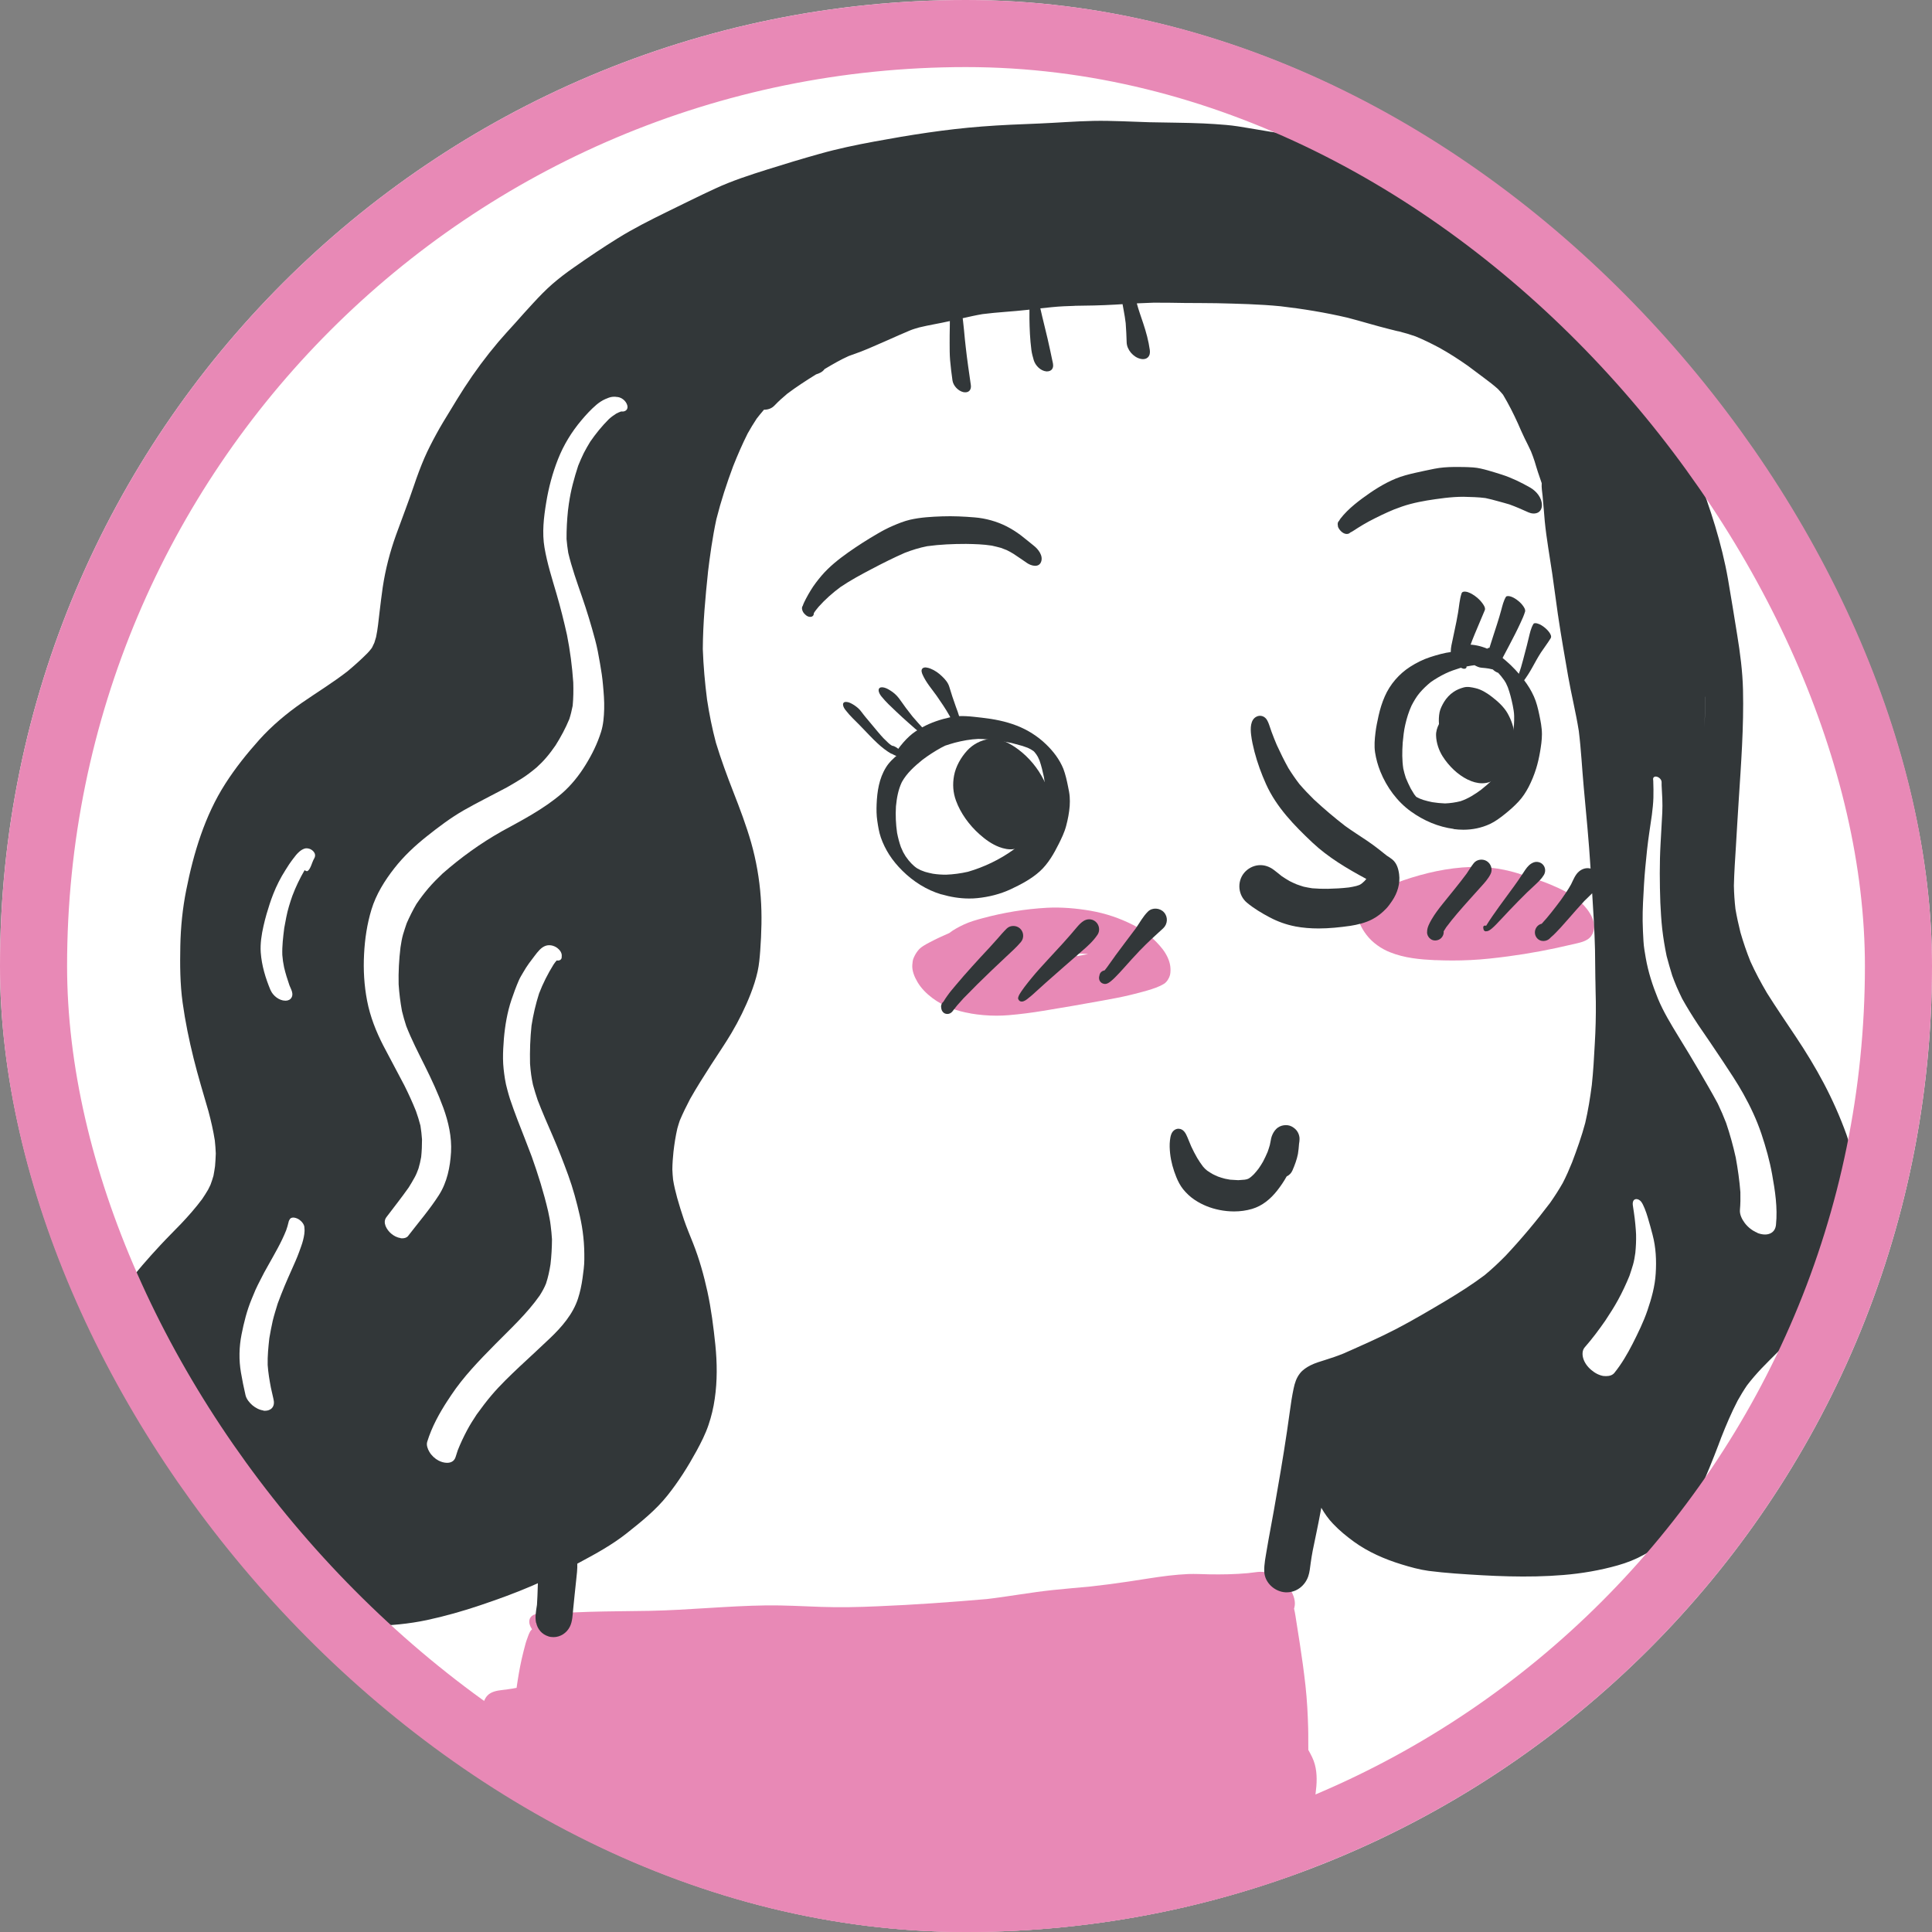 <svg width="144" height="144" viewBox="0 0 144 144" fill="none" xmlns="http://www.w3.org/2000/svg">
<rect x="0" y="0" width="144" height="144" fill="#808080" stroke="none"/>
<g clip-path="url(#clip0_11952_55232)">
<rect width="144" height="144" rx="72" fill="white"/>
<g clip-path="url(#clip1_11952_55232)">
<path d="M72.333 75.531C71.32 75.364 70.313 75.008 69.489 74.384C69.055 74.056 68.66 73.666 68.382 73.193C68.165 72.826 67.965 72.358 67.998 71.918C68.015 71.723 68.026 71.551 68.109 71.373C68.193 71.183 68.282 71.033 68.404 70.872C68.621 70.577 69 70.393 69.311 70.226C69.784 69.975 70.269 69.753 70.758 69.541C71.075 69.291 71.448 69.096 71.821 68.918C72.266 68.706 72.762 68.567 73.235 68.439C74.798 68.016 76.418 67.749 78.031 67.66C79.111 67.604 80.219 67.699 81.281 67.882C82.4 68.077 83.446 68.428 84.453 68.94C85.31 69.369 86.078 70.003 86.663 70.755C86.93 71.106 87.169 71.567 87.225 72.013C87.252 72.213 87.252 72.464 87.208 72.664C87.152 72.892 86.974 73.193 86.768 73.321C86.373 73.566 85.95 73.694 85.505 73.828C85.11 73.944 84.704 74.045 84.303 74.145C83.591 74.323 82.862 74.451 82.133 74.585C80.675 74.852 79.211 75.102 77.748 75.342C76.902 75.481 76.05 75.592 75.199 75.664C74.898 75.687 74.592 75.703 74.292 75.703C73.635 75.703 72.979 75.648 72.328 75.536L72.333 75.531ZM81.098 71.111C80.831 71.161 80.564 71.217 81.098 71.111C80.998 71.1 80.903 71.094 80.803 71.089C80.591 71.078 80.38 71.078 80.168 71.078C80.213 71.139 80.257 71.2 80.296 71.267L81.098 71.111Z" fill="#E889B6"/>
<path d="M106.991 71.567C105.839 71.512 104.693 71.412 103.608 70.977C102.945 70.716 102.294 70.259 101.86 69.692C101.493 69.213 101.176 68.634 101.204 68.01C101.248 66.97 102.239 66.569 103.057 66.213C103.563 65.99 104.086 65.795 104.609 65.611C106.223 65.06 107.887 64.682 109.595 64.621C110.942 64.57 112.305 64.787 113.569 65.238C113.686 65.283 113.797 65.327 113.908 65.377C114.014 65.405 114.125 65.433 114.231 65.461C114.665 65.584 115.105 65.739 115.522 65.912C116.34 66.251 117.169 66.647 117.826 67.254C118.46 67.844 119.2 68.907 118.599 69.764C118.293 70.193 117.676 70.27 117.197 70.387C115.617 70.766 113.997 71.072 112.389 71.284C111.465 71.406 110.541 71.512 109.612 71.556C109.156 71.579 108.705 71.59 108.254 71.59C107.837 71.59 107.414 71.579 106.997 71.562L106.991 71.567Z" fill="#E889B6"/>
<path d="M65.978 234.293C65.895 234.249 65.811 234.198 65.728 234.143C65.655 234.154 65.583 234.159 65.511 234.159C65.433 234.159 65.36 234.159 65.282 234.148C64.253 234.02 63.251 233.152 62.968 232.161C62.845 231.744 62.784 231.315 62.712 230.886C62.645 230.508 62.584 230.124 62.511 229.74C62.378 228.96 62.227 228.187 62.088 227.407C61.827 225.899 61.576 224.385 61.331 222.871C61.098 221.401 60.842 219.943 60.602 218.473C60.341 216.892 60.102 215.306 59.851 213.719C59.595 212.072 59.306 210.435 58.972 208.798C58.594 207.056 58.21 205.319 57.931 203.555C57.664 201.885 57.419 200.215 57.086 198.556C56.401 195.405 55.689 192.26 54.809 189.154C54.364 187.59 53.93 186.026 53.529 184.451C53.151 182.959 52.773 181.461 52.355 179.975C51.521 176.986 50.575 174.03 49.706 171.052C48.81 167.974 47.998 164.868 47.002 161.817C46.167 159.257 45.36 156.685 44.576 154.108C43.774 151.447 43.301 148.719 42.761 146.003C42.706 145.741 42.65 145.48 42.595 145.218C42.595 145.201 42.589 145.19 42.584 145.173L42.533 144.945C42.55 145.023 42.567 145.095 42.584 145.168C42.239 143.687 41.843 142.223 41.365 140.781C40.897 139.379 40.419 137.981 39.923 136.59C39.645 135.838 39.356 135.087 39.05 134.347C38.766 133.645 38.421 132.96 38.081 132.287C37.447 131.096 36.763 129.916 36.29 128.646C36.034 127.956 35.783 127.149 36.234 126.492C36.468 126.153 36.88 126.036 37.269 125.986C37.681 125.93 38.098 125.885 38.504 125.802C38.516 125.746 38.521 125.691 38.527 125.635C38.521 125.691 38.51 125.746 38.504 125.796C38.605 125.089 38.721 124.382 38.877 123.681C38.972 123.28 39.066 122.88 39.178 122.484C39.217 122.351 39.261 122.217 39.311 122.089C39.378 121.905 39.462 121.621 39.612 121.482C39.629 121.466 39.64 121.454 39.656 121.438C39.634 121.404 39.612 121.365 39.59 121.332C39.423 121.048 39.361 120.681 39.64 120.447C39.918 120.213 40.397 120.252 40.747 120.241C41.087 120.224 41.426 120.23 41.765 120.219C42.494 120.196 43.218 120.157 43.941 120.135C45.433 120.091 46.924 120.091 48.415 120.063C51.315 120.007 54.209 119.695 57.113 119.657C58.477 119.64 59.829 119.723 61.192 119.768C62.606 119.818 64.014 119.785 65.422 119.723C68.137 119.612 70.853 119.417 73.563 119.183C75.21 118.989 76.841 118.682 78.493 118.51C79.423 118.415 80.352 118.332 81.281 118.248C82.239 118.142 83.19 118.02 84.142 117.875C85.127 117.73 86.106 117.558 87.091 117.441C87.581 117.385 88.076 117.341 88.571 117.319C89.083 117.302 89.606 117.33 90.118 117.341C91.092 117.358 92.055 117.341 93.023 117.252C93.251 117.224 93.485 117.196 93.713 117.168C94.726 117.051 95.711 117.692 96.212 118.549C96.429 118.916 96.585 119.373 96.479 119.801C96.468 119.835 96.462 119.868 96.451 119.896C96.535 120.241 96.579 120.597 96.635 120.942C96.724 121.471 96.802 122.006 96.885 122.534C97.047 123.57 97.186 124.6 97.303 125.64C97.419 126.693 97.475 127.756 97.503 128.813C97.52 129.353 97.503 129.888 97.514 130.428C97.614 130.611 97.715 130.79 97.803 130.979C98.126 131.652 98.171 132.398 98.115 133.127C98.059 133.873 97.904 134.614 97.759 135.343C97.486 136.712 97.203 138.087 96.869 139.44C96.513 140.854 96.14 142.268 95.789 143.687C95.455 145.045 95.144 146.409 94.771 147.756C94.014 150.517 93.185 153.25 92.317 155.978C91.877 157.358 91.465 158.75 91.053 160.136C90.625 161.578 90.13 162.992 89.584 164.394C88.838 166.332 88.087 168.263 87.269 170.173C86.462 172.065 85.572 173.93 84.826 175.85C83.903 178.545 83.296 181.328 82.556 184.078C81.799 186.905 80.836 189.666 80.007 192.472C79.573 193.941 79.128 195.411 78.66 196.869C78.193 198.322 77.642 199.753 77.108 201.183C77.002 201.467 76.896 201.757 76.796 202.041C76.796 202.03 76.796 202.024 76.802 202.018C76.312 203.36 75.878 204.724 75.455 206.093C75.032 207.451 74.593 208.81 74.17 210.168C73.302 212.957 72.495 215.762 71.699 218.568C71.343 219.826 70.942 221.067 70.625 222.331C70.302 223.616 70.04 224.914 69.74 226.205C69.445 227.48 69.189 228.754 68.927 230.035C68.666 231.309 68.438 232.584 68.159 233.853C68.07 234.249 67.737 234.516 67.353 234.594C67.258 234.61 67.158 234.621 67.058 234.621C66.679 234.621 66.301 234.493 65.973 234.315L65.978 234.293Z" fill="#E889B6"/>
<path d="M96.534 69.046C95.878 68.923 95.221 68.684 94.631 68.372C94.047 68.061 93.452 67.71 92.94 67.281C92.277 66.73 92.183 65.717 92.734 65.055C93.006 64.732 93.401 64.52 93.824 64.487C94.247 64.454 94.631 64.598 94.96 64.849C95.154 64.993 95.338 65.149 95.527 65.3C95.716 65.428 95.911 65.55 96.112 65.667C96.284 65.756 96.457 65.834 96.64 65.912C96.818 65.979 96.996 66.034 97.174 66.09C97.38 66.135 97.592 66.174 97.803 66.207C98.193 66.24 98.577 66.251 98.966 66.246C99.489 66.235 100.013 66.207 100.536 66.146C100.725 66.118 100.914 66.079 101.098 66.034C101.17 66.012 101.242 65.984 101.315 65.962C101.348 65.945 101.381 65.929 101.409 65.912C101.448 65.884 101.493 65.856 101.532 65.823C101.593 65.773 101.649 65.717 101.704 65.667C101.749 65.617 101.793 65.567 101.838 65.511C100.413 64.743 99.005 63.913 97.826 62.806C96.473 61.531 95.138 60.167 94.364 58.447C94.014 57.668 93.719 56.861 93.502 56.031C93.396 55.614 93.301 55.202 93.251 54.773C93.196 54.322 93.179 53.638 93.663 53.41C93.847 53.321 94.053 53.337 94.214 53.437C94.414 53.56 94.498 53.766 94.581 53.983C94.648 54.167 94.709 54.35 94.77 54.534C94.893 54.868 95.026 55.202 95.165 55.53C95.433 56.115 95.716 56.688 96.028 57.25C96.284 57.662 96.557 58.058 96.852 58.442C97.197 58.843 97.558 59.221 97.931 59.588C98.683 60.284 99.462 60.947 100.269 61.57C100.797 61.949 101.343 62.294 101.882 62.656C102.177 62.856 102.461 63.062 102.739 63.279C102.945 63.44 103.151 63.613 103.363 63.774C103.496 63.863 103.63 63.941 103.752 64.042C104.097 64.309 104.225 64.732 104.281 65.149C104.375 65.856 104.158 66.558 103.763 67.142C103.63 67.337 103.496 67.532 103.335 67.704C103.023 68.033 102.689 68.305 102.283 68.517C101.777 68.784 101.181 68.923 100.614 69.013C100.625 69.013 100.636 69.013 100.647 69.007C99.862 69.118 99.072 69.202 98.282 69.202C97.692 69.202 97.102 69.157 96.518 69.046H96.534Z" fill="#323739"/>
<path d="M90.886 90.182C90.235 90.054 89.618 89.809 89.061 89.442C88.722 89.219 88.427 88.941 88.176 88.629C87.965 88.362 87.803 88.05 87.675 87.733C87.447 87.17 87.28 86.58 87.214 85.974C87.18 85.645 87.163 85.317 87.203 84.988C87.236 84.704 87.297 84.404 87.514 84.242C87.57 84.198 87.631 84.165 87.703 84.148C87.709 84.148 87.72 84.148 87.725 84.142C87.764 84.131 87.809 84.131 87.853 84.131C88.21 84.142 88.382 84.471 88.499 84.754C88.599 84.988 88.688 85.217 88.788 85.45C88.928 85.745 89.072 86.035 89.239 86.319C89.373 86.541 89.517 86.753 89.673 86.959C89.723 87.014 89.773 87.07 89.823 87.12C89.874 87.165 89.929 87.209 89.979 87.254C90.113 87.349 90.252 87.432 90.397 87.516C90.525 87.582 90.653 87.638 90.781 87.694C90.953 87.755 91.126 87.811 91.304 87.855C91.432 87.883 91.56 87.905 91.688 87.927C91.877 87.944 92.066 87.955 92.255 87.961C92.289 87.961 92.322 87.961 92.356 87.961C92.344 87.961 92.333 87.961 92.322 87.961C92.472 87.955 92.617 87.944 92.767 87.927C92.817 87.916 92.868 87.911 92.912 87.9C92.951 87.888 92.99 87.872 93.029 87.861C93.057 87.844 93.09 87.827 93.118 87.811C93.162 87.783 93.201 87.749 93.24 87.722C93.313 87.66 93.385 87.594 93.452 87.527C93.58 87.388 93.702 87.243 93.814 87.093C93.93 86.925 94.042 86.753 94.142 86.575C94.264 86.341 94.376 86.102 94.481 85.857C94.543 85.684 94.598 85.512 94.648 85.334C94.676 85.222 94.698 85.111 94.715 84.999C94.732 84.894 94.754 84.782 94.793 84.682C94.871 84.471 94.971 84.298 95.132 84.137C95.411 83.858 95.917 83.775 96.268 83.959C96.474 84.07 96.641 84.209 96.746 84.421C96.824 84.576 96.874 84.766 96.858 84.944C96.858 85.044 96.841 85.144 96.824 85.244C96.802 85.5 96.785 85.757 96.741 86.007C96.657 86.436 96.501 86.847 96.329 87.243C96.245 87.438 96.09 87.594 95.9 87.683C95.694 88.055 95.455 88.406 95.188 88.746C94.698 89.364 94.092 89.876 93.324 90.104C92.89 90.232 92.439 90.293 91.983 90.293C91.61 90.293 91.237 90.254 90.881 90.182H90.886Z" fill="#323739"/>
<path d="M70.48 75.559C70.296 75.503 70.18 75.336 70.157 75.152C70.152 75.124 70.146 75.097 70.146 75.069C70.124 74.902 70.202 74.751 70.324 74.651C70.402 74.512 70.497 74.379 70.586 74.251C70.781 73.967 71.009 73.7 71.231 73.438C71.626 72.965 72.038 72.497 72.45 72.041C72.873 71.567 73.307 71.106 73.736 70.644C73.941 70.421 74.147 70.193 74.348 69.964C74.57 69.708 74.793 69.447 75.038 69.207C75.294 68.957 75.728 68.957 76 69.18C76.306 69.436 76.351 69.903 76.095 70.209C75.767 70.599 75.377 70.944 75.004 71.295C74.637 71.64 74.27 71.99 73.902 72.336C73.196 73.009 72.506 73.694 71.827 74.395C71.838 74.384 71.849 74.367 71.86 74.356C71.682 74.551 71.51 74.74 71.337 74.941C71.209 75.091 71.098 75.258 70.97 75.408C70.875 75.514 70.747 75.575 70.614 75.575C70.569 75.575 70.519 75.57 70.474 75.553L70.48 75.559Z" fill="#323739"/>
<path d="M75.895 74.484C75.878 74.434 75.878 74.373 75.895 74.323C75.939 74.167 76.034 74.033 76.117 73.905C76.189 73.794 76.267 73.688 76.345 73.583C76.535 73.332 76.724 73.093 76.924 72.853C77.28 72.414 77.67 72.002 78.048 71.584C78.438 71.161 78.822 70.744 79.211 70.321C79.584 69.914 79.94 69.497 80.291 69.079C80.43 68.918 80.575 68.767 80.753 68.651C81.031 68.467 81.393 68.472 81.654 68.69C81.933 68.923 82.01 69.352 81.81 69.658C81.482 70.154 81.031 70.554 80.58 70.939C80.146 71.317 79.707 71.695 79.278 72.074C78.844 72.453 78.415 72.831 77.987 73.21C77.775 73.399 77.564 73.588 77.353 73.783C77.13 73.983 76.918 74.189 76.685 74.367C76.534 74.49 76.368 74.64 76.162 74.651C76.162 74.651 76.156 74.651 76.151 74.651C76.039 74.651 75.945 74.59 75.906 74.484H75.895Z" fill="#323739"/>
<path d="M82.278 73.332C82.105 73.293 81.966 73.171 81.927 72.993C81.899 72.87 81.927 72.759 81.96 72.642C82.005 72.469 82.161 72.352 82.333 72.325C82.445 72.191 82.55 72.046 82.65 71.901C82.812 71.679 82.968 71.451 83.129 71.234C83.112 71.25 83.101 71.272 83.084 71.289C83.602 70.577 84.142 69.886 84.665 69.18C84.954 68.762 85.199 68.3 85.561 67.944C85.883 67.621 86.451 67.665 86.752 67.994C87.069 68.339 87.035 68.868 86.702 69.185C86.407 69.463 86.106 69.731 85.811 70.003C85.511 70.282 85.227 70.571 84.943 70.861C84.949 70.855 84.96 70.844 84.965 70.833C84.954 70.844 84.949 70.849 84.938 70.861C84.926 70.872 84.915 70.883 84.91 70.894C84.921 70.883 84.926 70.877 84.938 70.866C84.537 71.289 84.147 71.718 83.763 72.152C83.552 72.391 83.329 72.631 83.101 72.859C83.001 72.959 82.901 73.048 82.795 73.137C82.667 73.237 82.528 73.338 82.367 73.338C82.339 73.338 82.311 73.338 82.278 73.326V73.332Z" fill="#323739"/>
<path d="M106.368 69.486C106.356 69.146 106.54 68.812 106.707 68.523C106.946 68.111 107.241 67.727 107.536 67.359C108.132 66.613 108.749 65.879 109.317 65.11C109.495 64.854 109.645 64.587 109.84 64.342C110.068 64.047 110.513 63.992 110.819 64.186C111.131 64.381 111.27 64.804 111.103 65.138C110.914 65.517 110.63 65.823 110.352 66.129C110.068 66.441 109.784 66.758 109.501 67.075C108.911 67.738 108.321 68.4 107.792 69.113C107.725 69.213 107.664 69.313 107.603 69.413C107.614 69.497 107.603 69.58 107.575 69.664C107.481 69.936 107.241 70.098 106.958 70.098C106.629 70.098 106.368 69.803 106.362 69.486H106.368Z" fill="#323739"/>
<path d="M110.764 69.419C110.692 69.413 110.614 69.385 110.586 69.308C110.564 69.252 110.558 69.191 110.552 69.129C110.541 69.001 110.68 68.957 110.764 69.007C111.075 68.5 111.426 68.01 111.771 67.526C112.127 67.031 112.489 66.546 112.851 66.051C113.045 65.784 113.235 65.511 113.413 65.238C113.507 65.099 113.596 64.96 113.691 64.821C113.858 64.582 114.042 64.376 114.32 64.275C114.554 64.192 114.832 64.259 114.999 64.442C115.199 64.659 115.216 64.971 115.071 65.216C114.904 65.5 114.665 65.717 114.431 65.94C114.225 66.135 114.014 66.324 113.813 66.519C113.379 66.942 112.956 67.382 112.533 67.821C112.188 68.189 111.843 68.562 111.493 68.923C111.398 69.018 111.304 69.113 111.203 69.196C111.092 69.285 110.953 69.408 110.797 69.408C110.786 69.408 110.781 69.408 110.769 69.408L110.764 69.419Z" fill="#323739"/>
<path d="M70.163 66.663C69.061 66.335 68.065 65.7 67.258 64.899C66.891 64.537 66.551 64.131 66.273 63.697C66.017 63.29 65.811 62.878 65.655 62.427C65.516 62.026 65.449 61.598 65.388 61.18C65.327 60.774 65.321 60.351 65.338 59.945C65.377 58.993 65.522 58.024 66.034 57.2C66.267 56.816 66.612 56.499 66.968 56.209C66.907 56.104 66.846 55.959 66.924 55.848C67.18 55.497 67.464 55.163 67.787 54.868C68.065 54.612 68.399 54.4 68.727 54.217C69.395 53.849 70.113 53.615 70.853 53.454C71.615 53.287 72.416 53.41 73.184 53.493C74.069 53.593 74.948 53.76 75.778 54.083C76.573 54.389 77.347 54.874 77.959 55.469C78.51 55.998 78.966 56.594 79.256 57.3C79.417 57.729 79.517 58.18 79.606 58.625C79.656 58.876 79.712 59.132 79.729 59.388C79.745 59.616 79.745 59.839 79.729 60.073C79.69 60.574 79.595 61.069 79.467 61.548C79.339 62.043 79.111 62.505 78.883 62.962C78.894 62.934 78.911 62.912 78.922 62.884C78.549 63.63 78.126 64.376 77.503 64.943C76.874 65.511 76.112 65.912 75.344 66.274C74.559 66.641 73.696 66.858 72.834 66.942C72.628 66.964 72.428 66.97 72.227 66.97C71.532 66.97 70.842 66.853 70.168 66.658L70.163 66.663ZM70.513 65.194C71.07 65.172 71.604 65.099 72.144 64.977C73.351 64.626 74.503 64.075 75.527 63.34C75.716 63.19 75.9 63.029 76.056 62.845C76.228 62.639 76.379 62.427 76.529 62.205C76.813 61.787 77.063 61.347 77.291 60.902C77.291 60.902 77.291 60.908 77.286 60.913C77.453 60.568 77.592 60.223 77.692 59.85C77.787 59.494 77.848 59.126 77.881 58.759C77.887 58.464 77.853 58.186 77.803 57.896C77.714 57.49 77.62 57.083 77.481 56.688C77.442 56.594 77.403 56.505 77.358 56.416C77.319 56.354 77.286 56.293 77.247 56.237C77.208 56.182 77.163 56.126 77.119 56.07C77.102 56.048 77.085 56.031 77.063 56.009C77.046 55.992 77.03 55.981 77.007 55.965C77.002 55.959 76.991 55.953 76.985 55.948C76.946 55.931 76.913 55.909 76.879 55.881C76.863 55.87 76.841 55.859 76.824 55.848C76.751 55.814 76.685 55.775 76.612 55.742C76.601 55.742 76.596 55.736 76.585 55.731C76.468 55.686 76.345 55.642 76.223 55.603C76.228 55.603 76.24 55.608 76.245 55.608C75.967 55.53 75.683 55.453 75.405 55.38C75.299 55.358 75.193 55.336 75.093 55.319C75.093 55.319 75.104 55.319 75.11 55.319C74.386 55.196 73.652 55.085 72.917 55.074C72.322 55.102 71.737 55.208 71.159 55.358C70.925 55.425 70.686 55.497 70.452 55.575C70.346 55.625 70.241 55.681 70.135 55.736C69.651 56.004 69.206 56.293 68.76 56.627C68.171 57.106 67.592 57.618 67.219 58.291C66.946 58.865 66.841 59.471 66.779 60.1C66.74 60.769 66.768 61.414 66.863 62.077C66.935 62.438 67.024 62.789 67.147 63.134C67.202 63.262 67.258 63.39 67.319 63.518C67.38 63.624 67.442 63.724 67.503 63.83C67.581 63.936 67.659 64.042 67.736 64.142C67.803 64.22 67.876 64.298 67.948 64.376C68.009 64.437 68.076 64.498 68.143 64.559C68.171 64.582 68.193 64.604 68.221 64.621C68.243 64.637 68.271 64.654 68.293 64.676C68.326 64.698 68.354 64.715 68.388 64.737C68.465 64.782 68.549 64.821 68.627 64.86C68.733 64.904 68.838 64.943 68.95 64.982C69.144 65.038 69.334 65.082 69.528 65.121C69.857 65.172 70.179 65.194 70.508 65.194H70.513Z" fill="#323739"/>
<path d="M108.349 61.782C107.197 61.631 106.123 61.169 105.182 60.496C104.147 59.761 103.357 58.675 102.884 57.507C102.695 57.033 102.567 56.571 102.489 56.076C102.417 55.597 102.461 55.102 102.517 54.629C102.567 54.189 102.662 53.755 102.756 53.326C102.867 52.836 103.012 52.363 103.213 51.907C103.602 51.01 104.281 50.225 105.105 49.697C105.561 49.407 106.062 49.151 106.579 48.984C107.108 48.812 107.648 48.656 108.199 48.589C108.41 48.561 108.627 48.539 108.844 48.528C108.744 48.305 108.722 48.088 108.989 48.06C109.473 48.005 109.985 48.06 110.452 48.205C111.12 48.405 111.716 48.795 112.239 49.246C112.734 49.669 113.179 50.153 113.574 50.665C113.875 51.055 114.131 51.467 114.331 51.918C114.52 52.341 114.632 52.803 114.726 53.254C114.826 53.732 114.927 54.228 114.927 54.723C114.927 55.163 114.86 55.603 114.787 56.037C114.715 56.46 114.62 56.883 114.492 57.295C114.348 57.757 114.159 58.219 113.936 58.653C113.725 59.054 113.491 59.416 113.179 59.75C112.862 60.089 112.511 60.401 112.144 60.691C111.805 60.963 111.437 61.236 111.042 61.42C110.413 61.709 109.751 61.843 109.072 61.843C108.827 61.843 108.583 61.826 108.338 61.793L108.349 61.782ZM107.703 59.883C108.098 59.867 108.482 59.811 108.861 59.716C109.434 59.522 109.924 59.21 110.402 58.854C110.719 58.603 111.02 58.342 111.309 58.063C111.599 57.785 111.816 57.462 112.011 57.111C112.244 56.621 112.456 56.109 112.595 55.581C112.723 55.08 112.79 54.567 112.84 54.05C112.856 53.822 112.862 53.593 112.856 53.365C112.851 53.098 112.801 52.836 112.751 52.575C112.656 52.118 112.545 51.662 112.383 51.222C112.339 51.116 112.289 51.01 112.239 50.905C112.2 50.838 112.155 50.771 112.116 50.704C112.038 50.593 111.955 50.487 111.871 50.381C111.805 50.298 111.732 50.22 111.66 50.142C111.638 50.142 111.615 50.131 111.604 50.125C111.482 50.075 111.359 49.992 111.265 49.897C111.165 49.875 111.065 49.853 110.964 49.83C110.786 49.803 110.608 49.78 110.43 49.769C110.246 49.758 110.063 49.669 109.901 49.58C109.551 49.624 109.206 49.691 108.855 49.78C108.477 49.897 108.098 50.025 107.737 50.198C107.358 50.381 106.997 50.593 106.652 50.832C106.34 51.083 106.067 51.344 105.811 51.645C105.566 51.934 105.377 52.268 105.205 52.597C104.999 53.053 104.854 53.515 104.743 54.005C104.637 54.45 104.593 54.913 104.548 55.369V55.352C104.548 55.352 104.548 55.369 104.548 55.374C104.548 55.397 104.548 55.425 104.542 55.447C104.542 55.43 104.543 55.408 104.548 55.391C104.504 56.031 104.498 56.655 104.593 57.289C104.643 57.523 104.709 57.751 104.782 57.98C104.893 58.252 105.016 58.514 105.149 58.776C105.233 58.92 105.316 59.06 105.405 59.199C105.45 59.26 105.494 59.316 105.544 59.377C105.544 59.377 105.544 59.377 105.55 59.382C105.566 59.394 105.578 59.399 105.594 59.41C105.605 59.416 105.611 59.421 105.622 59.427C105.689 59.46 105.75 59.488 105.817 59.522C105.906 59.555 105.995 59.588 106.084 59.622C106.307 59.689 106.529 59.744 106.752 59.789C107.069 59.839 107.386 59.872 107.714 59.883H107.703Z" fill="#323739"/>
<path d="M76.284 63.357C76.123 63.329 75.972 63.285 75.817 63.229C75.733 63.251 75.65 63.268 75.566 63.285C75.204 63.346 74.809 63.257 74.47 63.129C73.919 62.917 73.435 62.566 73.001 62.177C72.25 61.509 71.599 60.624 71.254 59.677C71.031 59.065 70.992 58.453 71.109 57.813C71.237 57.122 71.621 56.454 72.088 55.942C72.522 55.469 73.112 55.163 73.741 55.08C74.503 54.979 75.305 55.413 75.889 55.853C76.696 56.454 77.358 57.256 77.803 58.152C78.009 58.564 78.171 58.982 78.304 59.427C78.538 60.234 78.527 61.091 78.271 61.887C78.143 62.288 77.937 62.683 77.642 62.984C77.375 63.268 76.991 63.39 76.607 63.39C76.496 63.39 76.39 63.379 76.278 63.362L76.284 63.357Z" fill="#323739"/>
<path d="M109.406 58.113C108.638 57.735 107.987 57.095 107.531 56.382C107.242 55.926 107.052 55.363 107.036 54.823C107.024 54.528 107.114 54.239 107.253 53.966C107.23 53.671 107.242 53.376 107.297 53.087C107.353 52.814 107.492 52.558 107.631 52.319C107.809 52.029 108.054 51.762 108.338 51.573C108.577 51.411 108.811 51.316 109.089 51.239C109.384 51.155 109.696 51.227 109.985 51.294C110.419 51.395 110.842 51.662 111.187 51.929C111.627 52.268 112.083 52.675 112.361 53.159C112.645 53.666 112.829 54.178 112.873 54.757C112.918 55.291 112.845 55.814 112.673 56.321C112.411 57.117 111.933 57.907 111.137 58.247C110.914 58.342 110.692 58.38 110.464 58.38C110.102 58.38 109.74 58.275 109.406 58.108V58.113Z" fill="#323739"/>
<path d="M66.445 56.187C66.073 55.976 65.728 55.703 65.41 55.408C64.999 55.029 64.626 54.617 64.236 54.217C64.27 54.25 64.303 54.283 64.331 54.317C64.236 54.222 64.147 54.128 64.058 54.033C64.092 54.066 64.125 54.1 64.158 54.133C63.774 53.743 63.363 53.371 63.029 52.936C62.94 52.825 62.84 52.669 62.834 52.519C62.828 52.358 62.956 52.302 63.096 52.319C63.268 52.33 63.435 52.419 63.585 52.508C63.813 52.647 64.047 52.831 64.203 53.053C64.32 53.215 64.448 53.365 64.57 53.521C64.548 53.493 64.526 53.465 64.503 53.437C64.843 53.844 65.182 54.25 65.522 54.657C65.494 54.623 65.472 54.595 65.444 54.562C65.572 54.718 65.705 54.868 65.844 55.018C65.967 55.141 66.089 55.263 66.217 55.38C66.262 55.413 66.301 55.453 66.345 55.486C66.379 55.514 66.412 55.536 66.451 55.558C66.468 55.569 66.484 55.581 66.501 55.586C66.601 55.586 66.729 55.664 66.79 55.697C66.941 55.792 67.091 55.92 67.186 56.07C67.225 56.137 67.28 56.265 67.225 56.326C67.197 56.382 67.141 56.404 67.069 56.404C66.863 56.404 66.546 56.226 66.451 56.17L66.445 56.187Z" fill="#323739"/>
<path d="M69.584 55.23C69.584 55.23 69.551 55.23 69.534 55.219C69.456 55.258 69.283 55.135 69.233 55.107C69.044 55.002 68.872 54.851 68.699 54.718C68.36 54.45 68.031 54.167 67.714 53.877C67.403 53.604 67.102 53.326 66.796 53.037C66.418 52.68 66.034 52.324 65.705 51.918C65.605 51.795 65.494 51.623 65.488 51.456C65.483 51.278 65.616 51.216 65.778 51.227C65.967 51.244 66.156 51.339 66.317 51.439C66.579 51.595 66.818 51.801 67.002 52.046C67.18 52.28 67.341 52.525 67.514 52.758C67.675 52.975 67.842 53.187 68.009 53.398C68.271 53.705 68.538 54.005 68.816 54.306C68.961 54.462 69.111 54.617 69.256 54.779C69.334 54.862 69.428 54.952 69.495 55.052C69.534 55.074 69.573 55.107 69.595 55.141C69.612 55.169 69.645 55.23 69.595 55.23C69.595 55.23 69.595 55.23 69.59 55.23H69.584Z" fill="#323739"/>
<path d="M71.22 54.617C71.159 54.617 71.098 54.562 71.064 54.512C71.048 54.489 71.014 54.428 71.064 54.423C71.075 54.423 71.092 54.423 71.103 54.417H71.092C71.114 54.411 71.131 54.406 71.153 54.395C71.153 54.395 71.164 54.384 71.164 54.378C71.12 54.2 71.064 54.027 71.009 53.855C70.936 53.682 70.864 53.515 70.775 53.354C70.486 52.836 70.152 52.352 69.818 51.868C69.451 51.355 69.022 50.866 68.766 50.287C68.71 50.159 68.638 49.969 68.738 49.841C68.877 49.674 69.172 49.769 69.339 49.83C69.673 49.958 69.974 50.175 70.224 50.42C70.441 50.626 70.658 50.877 70.747 51.166C70.903 51.678 71.064 52.185 71.248 52.686C71.343 52.936 71.432 53.181 71.504 53.432C71.56 53.615 71.593 53.81 71.599 54C71.604 54.194 71.565 54.439 71.376 54.534C71.348 54.584 71.281 54.606 71.22 54.606H71.209L71.22 54.617Z" fill="#323739"/>
<path d="M108.672 49.63C108.516 49.519 108.377 49.379 108.277 49.212C108.16 49.018 108.137 48.784 108.132 48.561C108.132 48.266 108.21 47.96 108.271 47.676C108.315 47.448 108.366 47.214 108.416 46.986C108.51 46.552 108.599 46.123 108.672 45.683C108.755 45.205 108.783 44.698 108.933 44.236C108.972 44.108 109.1 44.086 109.217 44.097C109.467 44.119 109.718 44.269 109.918 44.408C110.118 44.553 110.308 44.72 110.458 44.921C110.553 45.043 110.742 45.299 110.669 45.477C110.419 46.078 110.157 46.68 109.907 47.286C109.785 47.576 109.673 47.871 109.568 48.166C109.423 48.578 109.278 48.99 109.211 49.424C109.211 49.441 109.211 49.457 109.211 49.474C109.211 49.48 109.217 49.485 109.223 49.491C109.267 49.563 109.351 49.708 109.278 49.791C109.239 49.83 109.195 49.847 109.139 49.847C108.978 49.847 108.766 49.702 108.672 49.636V49.63Z" fill="#323739"/>
<path d="M111.343 49.107C111.159 48.979 110.964 48.8 110.87 48.589C110.803 48.433 110.82 48.277 111.014 48.288C111.198 47.687 111.404 47.086 111.593 46.485C111.704 46.14 111.805 45.8 111.899 45.45C111.988 45.121 112.066 44.787 112.239 44.492C112.294 44.397 112.472 44.431 112.55 44.447C112.728 44.492 112.89 44.587 113.04 44.692C113.207 44.815 113.368 44.954 113.491 45.121C113.58 45.238 113.713 45.427 113.669 45.589C113.585 45.867 113.463 46.14 113.34 46.401C113.207 46.691 113.068 46.98 112.923 47.264C112.628 47.854 112.311 48.433 112.005 49.018C112.005 49.018 112.005 49.007 112.01 49.007C111.999 49.029 111.988 49.045 111.983 49.068C112.005 49.14 112.038 49.263 111.983 49.268C111.983 49.268 111.933 49.307 111.882 49.313C111.866 49.313 111.849 49.313 111.832 49.313C111.66 49.313 111.476 49.19 111.343 49.101V49.107Z" fill="#323739"/>
<path d="M112.973 51.244C112.895 51.216 112.773 51.127 112.773 51.033C112.773 50.999 112.795 50.994 112.817 50.999C112.884 50.921 112.929 50.827 112.979 50.743C112.979 50.743 112.979 50.754 112.973 50.76C113.307 50.097 113.474 49.357 113.663 48.645C113.758 48.288 113.853 47.932 113.936 47.57C114.025 47.209 114.097 46.83 114.292 46.507C114.342 46.418 114.504 46.451 114.576 46.468C114.787 46.524 114.982 46.652 115.144 46.785C115.283 46.902 115.416 47.036 115.511 47.186C115.578 47.297 115.656 47.442 115.578 47.57C115.355 47.938 115.088 48.277 114.854 48.633C114.62 48.995 114.415 49.374 114.209 49.747C114.003 50.12 113.775 50.476 113.519 50.816C113.446 50.91 113.363 51.005 113.279 51.094C113.218 51.161 113.124 51.255 113.029 51.255C113.012 51.255 112.996 51.255 112.979 51.244H112.973Z" fill="#323739"/>
<path d="M59.862 45.622C59.784 45.494 59.734 45.299 59.823 45.166C59.823 45.166 59.829 45.154 59.834 45.149C59.89 44.971 59.985 44.798 60.068 44.631C60.174 44.42 60.296 44.219 60.419 44.013C60.652 43.624 60.931 43.267 61.22 42.922C61.804 42.238 62.494 41.692 63.223 41.174C63.925 40.679 64.648 40.217 65.388 39.788C65.755 39.571 66.145 39.365 66.534 39.198C66.957 39.015 67.386 38.842 67.837 38.736C68.621 38.558 69.428 38.514 70.23 38.486C71.031 38.458 71.849 38.497 72.65 38.564C73.463 38.63 74.303 38.864 75.026 39.232C75.394 39.421 75.739 39.638 76.067 39.883C76.362 40.106 76.64 40.345 76.93 40.573C76.969 40.607 77.007 40.634 77.046 40.668C77.38 40.924 77.77 41.419 77.597 41.876C77.425 42.332 76.863 42.176 76.557 41.97C76.217 41.742 75.878 41.497 75.533 41.275C75.371 41.174 75.204 41.085 75.037 41.002C74.893 40.941 74.748 40.885 74.603 40.835C74.381 40.774 74.153 40.718 73.925 40.668C73.29 40.568 72.656 40.551 72.016 40.54C72.027 40.54 72.032 40.54 72.044 40.54C72.032 40.54 72.021 40.54 72.016 40.54C71.977 40.54 71.944 40.54 71.904 40.54C71.932 40.54 71.96 40.54 71.988 40.54C71.025 40.54 70.057 40.579 69.1 40.712C68.527 40.824 67.976 40.996 67.43 41.208C66.607 41.57 65.805 41.97 65.004 42.393C64.197 42.816 63.396 43.245 62.639 43.757C62.049 44.197 61.504 44.676 61.014 45.227C60.892 45.377 60.758 45.533 60.658 45.7C60.658 45.8 60.63 45.9 60.535 45.945C60.519 45.956 60.502 45.962 60.48 45.967C60.447 45.978 60.413 45.978 60.38 45.978C60.163 45.978 59.962 45.783 59.851 45.611L59.862 45.622Z" fill="#323739"/>
<path d="M99.729 39.237C99.69 39.104 99.684 38.937 99.796 38.831C99.801 38.831 99.807 38.82 99.812 38.814C99.84 38.758 99.874 38.708 99.912 38.653C100.063 38.458 100.224 38.28 100.397 38.107C100.747 37.757 101.131 37.45 101.526 37.155C102.3 36.582 103.14 36.036 104.036 35.669C104.498 35.48 104.982 35.357 105.466 35.246C105.945 35.135 106.423 35.04 106.902 34.94C107.38 34.845 107.853 34.812 108.338 34.806C108.827 34.801 109.317 34.806 109.807 34.84C110.18 34.867 110.547 34.962 110.909 35.062C111.248 35.163 111.593 35.263 111.932 35.374C112.678 35.613 113.379 35.959 114.064 36.348C114.509 36.61 114.921 37.094 114.926 37.64C114.926 37.868 114.843 38.09 114.631 38.202C114.42 38.313 114.142 38.285 113.93 38.191C113.457 37.979 112.984 37.768 112.5 37.595C112.211 37.506 111.921 37.434 111.626 37.35C111.32 37.267 111.02 37.183 110.714 37.122C110.174 37.05 109.623 37.044 109.078 37.027C108.143 37.027 107.23 37.166 106.306 37.311C106.351 37.3 106.395 37.294 106.434 37.289C105.989 37.367 105.55 37.45 105.116 37.567C104.704 37.673 104.309 37.818 103.914 37.968C103.268 38.235 102.639 38.541 102.016 38.87C101.738 39.02 101.471 39.182 101.203 39.349C101.014 39.46 100.836 39.605 100.636 39.694C100.602 39.733 100.558 39.766 100.497 39.783C100.458 39.794 100.419 39.8 100.38 39.8C100.079 39.8 99.79 39.477 99.712 39.221L99.729 39.237Z" fill="#323739"/>
<path d="M40.864 121.961C40.38 121.811 40.062 121.416 39.968 120.959H39.957C39.868 120.542 39.946 120.102 40.012 119.684C40.012 119.662 40.023 119.64 40.023 119.612C40.035 119.395 40.046 119.183 40.057 118.966C40.074 118.643 40.074 118.326 40.09 118.003C39.94 118.07 39.79 118.137 39.639 118.204C38.382 118.744 37.102 119.206 35.8 119.645C34.492 120.085 33.162 120.464 31.81 120.753C30.463 121.037 29.089 121.165 27.709 121.182C27.586 121.182 27.458 121.182 27.33 121.182C26.1 121.182 24.881 121.115 23.657 121.043C22.951 120.998 22.244 120.948 21.543 120.898C20.83 120.842 20.113 120.759 19.417 120.586C19.322 120.564 19.228 120.542 19.133 120.519C17.708 120.157 16.362 119.584 15.082 118.86C14.447 118.499 13.813 118.131 13.195 117.742C12.572 117.352 11.977 116.918 11.387 116.478C11.053 116.228 10.73 115.927 10.435 115.637C9.923 115.137 9.467 114.602 9.038 114.029C8.582 113.422 8.204 112.771 7.836 112.103C7.669 111.797 7.519 111.468 7.391 111.14C7.269 110.834 7.141 110.533 7.041 110.216C6.824 109.52 6.634 108.824 6.512 108.106C6.39 107.371 6.312 106.636 6.278 105.891C6.245 105.172 6.267 104.46 6.3 103.742C6.312 103.447 6.367 103.152 6.395 102.857C6.44 102.439 6.523 102.016 6.629 101.61C6.812 100.914 7.013 100.229 7.285 99.561C7.547 98.927 7.825 98.287 8.181 97.697C8.549 97.084 8.938 96.494 9.35 95.915C10.135 94.802 11.042 93.789 11.966 92.793C12.472 92.247 13.001 91.729 13.512 91.195C14.063 90.611 14.587 90.015 15.065 89.375C15.221 89.147 15.366 88.913 15.51 88.673C15.572 88.551 15.633 88.434 15.688 88.311C15.772 88.089 15.844 87.861 15.911 87.632C15.956 87.393 15.995 87.159 16.028 86.92C16.056 86.608 16.072 86.291 16.084 85.974C16.072 85.651 16.045 85.328 16.011 84.999C15.894 84.259 15.727 83.535 15.533 82.812C15.154 81.504 14.759 80.207 14.431 78.887C14.091 77.518 13.807 76.138 13.613 74.74C13.418 73.338 13.412 71.913 13.44 70.499C13.468 69.102 13.607 67.71 13.88 66.346C14.425 63.591 15.265 60.796 16.79 58.419C17.536 57.25 18.398 56.176 19.322 55.141C20.257 54.1 21.359 53.176 22.505 52.38C23.641 51.595 24.815 50.877 25.905 50.031C26.423 49.596 26.924 49.151 27.397 48.672C27.497 48.567 27.592 48.455 27.681 48.339C27.697 48.311 27.72 48.283 27.736 48.255C27.792 48.138 27.848 48.027 27.903 47.904C27.948 47.765 27.992 47.62 28.031 47.481C28.159 46.874 28.215 46.257 28.287 45.644C28.36 45.021 28.438 44.397 28.526 43.774C28.727 42.438 29.066 41.13 29.523 39.861C29.968 38.625 30.446 37.406 30.864 36.164C31.092 35.485 31.342 34.812 31.626 34.15C31.893 33.537 32.199 32.941 32.522 32.352C32.85 31.745 33.212 31.16 33.574 30.57C33.913 30.008 34.253 29.451 34.609 28.9C35.382 27.709 36.223 26.573 37.141 25.488C37.547 25.009 37.976 24.547 38.399 24.08C38.844 23.579 39.283 23.083 39.74 22.593C40.191 22.104 40.652 21.625 41.153 21.185C41.671 20.734 42.222 20.317 42.784 19.927C43.852 19.176 44.937 18.446 46.05 17.756C47.224 17.027 48.454 16.409 49.69 15.802C50.892 15.212 52.094 14.617 53.307 14.054C54.57 13.47 55.895 13.041 57.219 12.624C58.493 12.223 59.779 11.833 61.07 11.472C62.428 11.087 63.797 10.803 65.182 10.547C67.831 10.058 70.497 9.635 73.184 9.429C74.609 9.317 76.034 9.262 77.458 9.206C78.799 9.15 80.135 9.039 81.482 9.011C82.879 8.983 84.281 9.072 85.678 9.111C87.019 9.145 88.354 9.139 89.695 9.2C90.257 9.228 90.82 9.262 91.387 9.312C91.977 9.362 92.567 9.462 93.151 9.562C94.158 9.735 95.16 9.907 96.173 10.03C96.829 10.102 97.503 10.158 98.148 10.297C98.844 10.447 99.523 10.631 100.18 10.904C100.753 11.137 101.309 11.405 101.877 11.644C102.522 11.917 103.179 12.167 103.825 12.44C105.071 12.969 106.245 13.615 107.442 14.238C108.633 14.861 109.835 15.468 110.959 16.209C112.127 16.977 113.207 17.845 114.292 18.725C115.394 19.621 116.496 20.512 117.497 21.53C118.432 22.482 119.25 23.556 120.079 24.597C120.892 25.622 121.743 26.629 122.461 27.72C123.263 28.934 123.958 30.197 124.626 31.489C125.288 32.763 125.923 34.055 126.479 35.38C127.008 36.632 127.442 37.912 127.837 39.209C128.226 40.501 128.56 41.826 128.794 43.162C129.033 44.542 129.256 45.934 129.479 47.314C129.701 48.672 129.879 50.031 129.913 51.406C129.979 54.178 129.768 56.944 129.59 59.711C129.517 60.813 129.456 61.915 129.389 63.017C129.328 64.014 129.256 65.01 129.234 66.012C129.245 66.597 129.284 67.17 129.351 67.754C129.451 68.339 129.579 68.918 129.723 69.497C129.935 70.231 130.18 70.95 130.464 71.656C130.831 72.469 131.248 73.243 131.699 74.011C132.395 75.119 133.135 76.199 133.858 77.284C134.604 78.403 135.305 79.55 135.934 80.741C136.585 81.977 137.152 83.252 137.625 84.565C137.859 85.222 138.026 85.907 138.16 86.586C138.293 87.248 138.388 87.927 138.444 88.606C138.494 89.219 138.521 89.826 138.533 90.438C138.533 90.739 138.533 91.034 138.527 91.334C138.505 91.919 138.432 92.475 138.288 93.043C138.149 93.566 137.92 94.062 137.692 94.546C137.57 94.813 137.425 95.086 137.269 95.331C136.908 95.899 136.518 96.439 136.101 96.973C135.388 97.891 134.565 98.738 133.736 99.556C132.918 100.369 132.088 101.17 131.282 102.005C130.903 102.411 130.541 102.823 130.208 103.263C129.957 103.631 129.735 104.003 129.517 104.388C129.05 105.284 128.66 106.208 128.288 107.149C128.277 107.182 128.26 107.215 128.249 107.249C128.26 107.226 128.265 107.204 128.277 107.182C128.265 107.204 128.26 107.232 128.249 107.254C128.221 107.327 128.193 107.405 128.165 107.483C128.171 107.46 128.182 107.444 128.187 107.421C128.165 107.477 128.143 107.533 128.121 107.588C128.121 107.588 128.121 107.594 128.121 107.599C127.659 108.802 127.191 109.993 126.646 111.162C126.368 111.763 126.034 112.342 125.689 112.91C125.31 113.528 124.832 114.062 124.325 114.58C123.808 115.103 123.174 115.532 122.528 115.882C121.899 116.228 121.265 116.478 120.575 116.673C119.261 117.046 117.881 117.28 116.524 117.391C113.836 117.614 111.131 117.474 108.449 117.28C107.792 117.23 107.136 117.168 106.485 117.085C105.795 116.99 105.116 116.801 104.448 116.595C103.212 116.216 101.971 115.676 100.92 114.914C100.363 114.507 99.835 114.079 99.362 113.578C99.022 113.227 98.727 112.81 98.482 112.381C98.46 112.509 98.438 112.637 98.41 112.765C98.237 113.706 98.031 114.641 97.842 115.576C97.781 115.882 97.737 116.183 97.692 116.489C97.642 116.829 97.62 117.179 97.503 117.508C97.258 118.193 96.64 118.682 95.906 118.682C95.878 118.682 95.85 118.682 95.822 118.682C95.015 118.643 94.264 117.97 94.231 117.14C94.209 116.578 94.337 116.022 94.425 115.47C94.503 114.992 94.593 114.513 94.681 114.034C94.865 113.077 95.026 112.119 95.194 111.156C95.544 109.169 95.867 107.182 96.139 105.184C96.212 104.621 96.301 104.054 96.418 103.497C96.507 103.074 96.624 102.701 96.896 102.356C97.091 102.105 97.38 101.916 97.659 101.771C98.009 101.593 98.393 101.482 98.766 101.365C99.234 101.22 99.69 101.064 100.141 100.881C101.443 100.302 102.762 99.728 104.03 99.072C105.305 98.409 106.546 97.674 107.781 96.94C108.772 96.344 109.74 95.732 110.664 95.036C111.209 94.585 111.716 94.106 112.211 93.605C113.391 92.347 114.504 91.022 115.544 89.642C115.878 89.163 116.19 88.679 116.479 88.172C116.735 87.677 116.958 87.17 117.169 86.647C117.536 85.679 117.887 84.699 118.154 83.697C118.371 82.762 118.521 81.826 118.644 80.875C118.755 79.85 118.811 78.826 118.866 77.796C118.928 76.755 118.955 75.72 118.944 74.674C118.933 74.095 118.916 73.521 118.911 72.942C118.911 73.02 118.911 73.098 118.911 73.176C118.9 72.386 118.894 71.59 118.883 70.799C118.85 69.391 118.761 67.983 118.672 66.58C118.482 66.775 118.282 66.958 118.087 67.153C118.098 67.142 118.11 67.131 118.121 67.12C118.104 67.136 118.093 67.153 118.076 67.164C118.076 67.164 118.076 67.164 118.071 67.17C117.687 67.587 117.314 68.01 116.941 68.439C116.735 68.667 116.535 68.901 116.329 69.129C116.084 69.385 115.85 69.653 115.572 69.881C115.566 69.892 115.555 69.897 115.55 69.909C115.416 70.059 115.221 70.137 115.032 70.137C114.843 70.137 114.643 70.053 114.515 69.864C114.253 69.475 114.476 68.946 114.91 68.851C115.427 68.294 115.884 67.688 116.345 67.075C116.613 66.697 116.874 66.324 117.097 65.918C117.264 65.584 117.408 65.183 117.703 64.943C117.948 64.743 118.254 64.659 118.549 64.737C118.549 64.726 118.549 64.715 118.549 64.704C118.427 62.689 118.226 60.685 118.043 58.675C117.915 57.278 117.848 55.876 117.675 54.484C117.458 53.114 117.119 51.767 116.88 50.404C116.629 48.945 116.368 47.487 116.151 46.023C116.151 46.023 116.151 46.023 116.151 46.012C116.14 45.956 116.134 45.895 116.123 45.834C116.123 45.85 116.123 45.861 116.128 45.878C115.978 44.837 115.845 43.791 115.694 42.75C115.505 41.453 115.266 40.156 115.138 38.853C115.077 38.224 115.043 37.595 114.977 36.966C114.943 36.66 114.887 36.326 114.91 36.014C114.815 35.742 114.721 35.469 114.631 35.196C114.542 34.929 114.465 34.656 114.381 34.383C114.303 34.133 114.209 33.893 114.114 33.648C113.964 33.315 113.797 32.992 113.635 32.663C113.452 32.296 113.296 31.917 113.129 31.544C112.801 30.821 112.439 30.108 112.033 29.429C112.022 29.412 112.01 29.396 111.994 29.379C111.877 29.245 111.766 29.117 111.643 28.989C111.326 28.705 110.992 28.449 110.647 28.193C110.235 27.887 109.823 27.581 109.412 27.269C108.716 26.779 108.009 26.323 107.264 25.911C106.685 25.605 106.106 25.315 105.5 25.07C105.104 24.931 104.704 24.809 104.298 24.709C104.247 24.698 104.197 24.681 104.142 24.67C104.175 24.681 104.209 24.686 104.242 24.698C104.214 24.692 104.186 24.686 104.158 24.681C104.092 24.664 104.019 24.647 103.953 24.631C103.93 24.625 103.908 24.62 103.891 24.614C103.752 24.581 103.619 24.547 103.485 24.514C103.513 24.525 103.541 24.53 103.574 24.536C102.522 24.274 101.487 23.952 100.436 23.679C98.794 23.295 97.124 23.022 95.449 22.827C93.864 22.671 92.266 22.638 90.675 22.599C89.885 22.582 89.094 22.593 88.31 22.582C87.536 22.571 86.763 22.554 85.989 22.56C85.572 22.571 85.154 22.588 84.737 22.61C84.737 22.621 84.737 22.627 84.737 22.632C84.871 23.133 85.049 23.612 85.21 24.102C85.427 24.753 85.605 25.404 85.7 26.084C85.728 26.278 85.705 26.495 85.55 26.64C85.449 26.735 85.321 26.768 85.188 26.768C85.121 26.768 85.049 26.757 84.987 26.74C84.464 26.612 83.991 26.067 83.975 25.516C83.958 25.037 83.941 24.558 83.902 24.085C83.863 23.762 83.813 23.445 83.752 23.128C83.724 22.972 83.691 22.822 83.669 22.671C83.48 22.683 83.29 22.694 83.101 22.705C82.066 22.766 81.025 22.783 79.985 22.794C80.052 22.794 80.113 22.794 80.18 22.794C79.584 22.811 78.989 22.833 78.399 22.894C78.115 22.922 77.826 22.95 77.542 22.983C77.542 22.994 77.542 23 77.547 23.011C77.603 23.245 77.653 23.479 77.709 23.712C77.703 23.684 77.698 23.662 77.692 23.634C77.82 24.174 77.954 24.709 78.082 25.249C78.215 25.8 78.321 26.356 78.443 26.913C78.449 26.941 78.454 26.963 78.46 26.985C78.499 27.158 78.527 27.347 78.421 27.503C78.338 27.631 78.193 27.681 78.043 27.681C78.026 27.681 78.004 27.681 77.987 27.681C77.558 27.642 77.174 27.247 77.052 26.852C76.98 26.601 76.907 26.345 76.874 26.089C76.846 25.883 76.824 25.677 76.807 25.471C76.768 25.082 76.757 24.686 76.74 24.297C76.729 23.946 76.724 23.59 76.729 23.233C76.729 23.178 76.729 23.128 76.729 23.078C76.685 23.083 76.635 23.089 76.59 23.094C75.472 23.222 74.347 23.267 73.229 23.412C72.734 23.495 72.244 23.607 71.754 23.718C71.765 23.812 71.777 23.913 71.788 24.007C71.81 24.213 71.832 24.425 71.855 24.636C71.893 25.054 71.932 25.477 71.983 25.894C72.088 26.835 72.227 27.77 72.361 28.7C72.383 28.856 72.361 29.028 72.238 29.14C72.16 29.212 72.055 29.24 71.949 29.24C71.893 29.24 71.838 29.234 71.788 29.223C71.404 29.128 71.048 28.744 70.992 28.355C70.92 27.848 70.858 27.347 70.814 26.835C70.781 26.418 70.781 25.994 70.781 25.577C70.781 25.182 70.781 24.787 70.792 24.391C70.792 24.241 70.792 24.085 70.797 23.935C70.792 23.935 70.781 23.935 70.775 23.935C70.018 24.108 69.25 24.224 68.499 24.408C68.271 24.475 68.031 24.542 67.809 24.636C67.536 24.753 67.263 24.87 66.991 24.987C66.334 25.276 65.683 25.572 65.026 25.85C64.737 25.972 64.448 26.1 64.153 26.212C63.858 26.323 63.557 26.423 63.262 26.535C62.661 26.802 62.088 27.136 61.526 27.47C61.504 27.486 61.482 27.497 61.454 27.514C61.303 27.726 61.075 27.826 60.825 27.904C60.09 28.36 59.367 28.828 58.677 29.346C58.337 29.63 58.015 29.919 57.709 30.242C57.508 30.448 57.23 30.542 56.946 30.537L56.929 30.553C56.746 30.765 56.573 30.977 56.401 31.199C56.162 31.561 55.939 31.928 55.727 32.307C55.327 33.103 54.976 33.916 54.648 34.739C54.164 36.036 53.735 37.35 53.396 38.692C53.101 40.061 52.912 41.442 52.745 42.828C52.756 42.761 52.761 42.688 52.773 42.616C52.572 44.525 52.394 46.457 52.383 48.377C52.428 49.641 52.539 50.894 52.7 52.146C52.867 53.237 53.079 54.3 53.362 55.363C53.741 56.61 54.192 57.829 54.665 59.043C55.149 60.279 55.616 61.514 55.983 62.789C56.362 64.125 56.601 65.494 56.701 66.875C56.801 68.205 56.757 69.541 56.662 70.872C56.623 71.384 56.579 71.907 56.468 72.408C56.34 72.981 56.162 73.527 55.95 74.072C55.555 75.085 55.071 76.065 54.514 77.006C54.036 77.813 53.502 78.581 52.995 79.372C52.461 80.207 51.927 81.042 51.437 81.91C51.159 82.439 50.903 82.962 50.669 83.513C50.602 83.708 50.541 83.908 50.485 84.109C50.352 84.688 50.263 85.267 50.196 85.851C50.151 86.285 50.118 86.719 50.113 87.159C50.124 87.415 50.14 87.671 50.168 87.927C50.241 88.389 50.352 88.835 50.474 89.286C50.63 89.826 50.791 90.366 50.975 90.9C51.181 91.501 51.426 92.08 51.66 92.67C52.121 93.834 52.461 95.053 52.728 96.272C53.012 97.58 53.179 98.91 53.318 100.241C53.452 101.571 53.468 102.929 53.273 104.254C53.179 104.922 53.023 105.573 52.806 106.213C52.578 106.887 52.249 107.533 51.91 108.156C51.276 109.314 50.569 110.438 49.745 111.468C48.877 112.559 47.775 113.439 46.685 114.302C45.605 115.153 44.403 115.81 43.196 116.456C43.14 116.484 43.084 116.517 43.029 116.545C43.04 116.962 42.99 117.369 42.945 117.775C42.906 118.126 42.867 118.476 42.834 118.822C42.795 119.189 42.761 119.562 42.722 119.929C42.678 120.363 42.672 120.853 42.472 121.249C42.233 121.722 41.76 122.022 41.253 122.022C41.12 122.022 40.986 122.006 40.858 121.961H40.864ZM127.047 54.189C127.075 53.46 127.091 52.73 127.091 52.001V51.979L127.086 51.89C127.086 52.653 127.069 53.421 127.047 54.189Z" fill="#323739"/>
<path d="M29.851 92.275C29.59 92.242 29.345 92.108 29.15 91.941C28.827 91.663 28.493 91.128 28.799 90.722C29.356 89.987 29.929 89.263 30.463 88.506C30.619 88.256 30.769 88.005 30.908 87.749C31.025 87.543 31.109 87.315 31.192 87.093C31.276 86.809 31.342 86.525 31.392 86.235C31.437 85.801 31.454 85.372 31.454 84.933C31.431 84.582 31.392 84.242 31.337 83.897C31.242 83.53 31.131 83.168 31.003 82.812C30.741 82.16 30.452 81.526 30.14 80.903C29.628 79.917 29.094 78.943 28.582 77.958C28.031 76.889 27.592 75.781 27.363 74.596C27.141 73.449 27.074 72.291 27.135 71.128C27.191 69.998 27.358 68.873 27.686 67.793C28.031 66.658 28.671 65.634 29.395 64.71C30.09 63.819 30.936 63.029 31.821 62.327C32.695 61.631 33.596 60.952 34.564 60.395C35.577 59.817 36.623 59.304 37.653 58.753C37.631 58.764 37.608 58.776 37.586 58.792C37.62 58.776 37.653 58.753 37.681 58.737C37.681 58.737 37.686 58.737 37.692 58.737C38.087 58.514 38.477 58.28 38.866 58.041C39.267 57.79 39.634 57.501 39.996 57.2C40.252 56.967 40.497 56.722 40.719 56.46C40.97 56.17 41.192 55.864 41.409 55.553C41.804 54.924 42.149 54.283 42.433 53.599C42.539 53.27 42.617 52.942 42.684 52.602C42.739 52.023 42.745 51.45 42.728 50.866C42.645 49.674 42.494 48.5 42.261 47.331C42.032 46.301 41.776 45.277 41.482 44.269C41.148 43.128 40.786 41.998 40.586 40.829C40.391 39.705 40.53 38.547 40.714 37.439C40.892 36.348 41.181 35.263 41.587 34.233C42.005 33.175 42.589 32.212 43.324 31.338C43.674 30.921 44.047 30.515 44.459 30.164C44.659 29.997 44.876 29.852 45.115 29.746C45.294 29.668 45.477 29.59 45.678 29.574C45.794 29.568 45.906 29.574 46.023 29.585C45.995 29.585 45.967 29.585 45.945 29.585C45.933 29.585 45.922 29.585 45.911 29.585C46.279 29.568 46.651 29.852 46.752 30.203C46.846 30.526 46.601 30.704 46.334 30.67C46.328 30.67 46.317 30.67 46.312 30.67C46.301 30.67 46.284 30.67 46.273 30.676C46.156 30.715 46.045 30.771 45.933 30.826C45.739 30.949 45.555 31.082 45.383 31.238C44.865 31.756 44.414 32.312 43.997 32.914C43.83 33.192 43.663 33.47 43.513 33.765C43.357 34.077 43.229 34.389 43.095 34.712C42.795 35.63 42.539 36.56 42.405 37.523C42.405 37.489 42.416 37.456 42.416 37.423C42.389 37.634 42.361 37.846 42.333 38.057C42.261 38.764 42.222 39.465 42.227 40.178C42.255 40.523 42.3 40.863 42.355 41.208C42.617 42.316 43.001 43.384 43.374 44.464C43.741 45.522 44.064 46.591 44.353 47.67C44.509 48.249 44.62 48.845 44.72 49.441C44.815 49.975 44.898 50.509 44.943 51.049C44.998 51.651 45.049 52.252 45.032 52.853C45.015 53.421 44.971 54.011 44.798 54.556C44.52 55.436 44.125 56.237 43.641 57.017C43.162 57.796 42.572 58.536 41.877 59.138C40.491 60.329 38.866 61.158 37.269 62.032C37.313 62.01 37.358 61.982 37.403 61.96C35.811 62.856 34.342 63.919 32.973 65.121C32.611 65.467 32.255 65.823 31.932 66.201C31.61 66.58 31.315 66.97 31.036 67.382C30.764 67.849 30.53 68.317 30.313 68.812C30.218 69.09 30.124 69.369 30.04 69.653C29.951 69.964 29.901 70.293 29.851 70.61C29.74 71.528 29.69 72.441 29.712 73.365C29.756 74.039 29.84 74.701 29.962 75.364C30.057 75.742 30.157 76.11 30.279 76.477C30.675 77.49 31.175 78.459 31.66 79.433C32.172 80.463 32.65 81.493 33.045 82.573C33.424 83.624 33.68 84.743 33.618 85.873C33.552 86.992 33.324 88.122 32.711 89.08C32.027 90.148 31.192 91.112 30.419 92.119C30.319 92.253 30.14 92.297 29.979 92.297C29.94 92.297 29.901 92.297 29.868 92.292L29.851 92.275Z" fill="white"/>
<path d="M32.695 108.869C32.411 108.718 32.16 108.485 31.999 108.206C31.877 108 31.765 107.705 31.843 107.46C32.183 106.353 32.75 105.323 33.385 104.354C33.385 104.354 33.385 104.354 33.385 104.36C33.385 104.36 33.385 104.354 33.39 104.349C33.413 104.315 33.435 104.282 33.457 104.248C33.446 104.265 33.435 104.282 33.424 104.299C33.468 104.232 33.513 104.17 33.552 104.104C33.529 104.143 33.507 104.176 33.479 104.215C33.552 104.109 33.618 104.003 33.691 103.892C33.669 103.931 33.646 103.965 33.618 104.003C34.542 102.612 35.716 101.404 36.885 100.218C38.042 99.044 39.278 97.914 40.23 96.555C40.408 96.272 40.575 95.982 40.697 95.67C40.853 95.203 40.953 94.724 41.031 94.234C41.103 93.616 41.137 92.999 41.142 92.375C41.12 92.024 41.087 91.679 41.042 91.329C41.003 90.978 40.925 90.627 40.853 90.276C40.53 88.89 40.107 87.538 39.629 86.196C39.289 85.283 38.922 84.376 38.571 83.463C38.371 82.945 38.187 82.428 38.009 81.904C37.937 81.682 37.876 81.454 37.814 81.225C37.742 80.964 37.675 80.685 37.636 80.418C37.558 79.917 37.497 79.422 37.492 78.915C37.486 78.409 37.519 77.908 37.558 77.407C37.642 76.438 37.809 75.447 38.12 74.523C38.287 74.034 38.46 73.555 38.666 73.082C38.755 72.87 38.883 72.67 39 72.469C39.133 72.241 39.272 72.013 39.428 71.801C39.567 71.612 39.706 71.423 39.851 71.239C40.074 70.95 40.324 70.605 40.686 70.488C41.02 70.382 41.409 70.51 41.648 70.755C41.76 70.866 41.838 70.989 41.866 71.144C41.877 71.2 41.866 71.245 41.866 71.3C41.888 71.528 41.693 71.629 41.493 71.584C41.409 71.679 41.331 71.785 41.259 71.89C40.831 72.581 40.469 73.293 40.179 74.05C39.929 74.835 39.745 75.626 39.617 76.438C39.517 77.385 39.484 78.325 39.506 79.277C39.528 79.555 39.551 79.828 39.59 80.106C39.623 80.357 39.673 80.602 39.723 80.847C39.829 81.237 39.946 81.615 40.074 81.994C40.424 82.906 40.819 83.803 41.209 84.699C41.621 85.651 41.994 86.614 42.35 87.588C42.711 88.579 42.984 89.597 43.218 90.627C43.335 91.145 43.424 91.668 43.479 92.197C43.541 92.754 43.557 93.31 43.552 93.873C43.552 94.34 43.479 94.813 43.418 95.275C43.346 95.793 43.24 96.299 43.079 96.795C42.7 97.953 41.871 98.905 41.003 99.734C40.252 100.452 39.484 101.153 38.727 101.86C38.009 102.54 37.291 103.224 36.651 103.976C36.251 104.443 35.889 104.933 35.527 105.429C35.271 105.818 35.021 106.208 34.804 106.62C34.548 107.104 34.32 107.588 34.119 108.095C34.064 108.262 34.008 108.423 33.958 108.596C33.858 108.913 33.607 109.03 33.324 109.03C33.106 109.03 32.878 108.963 32.689 108.863L32.695 108.869Z" fill="white"/>
<path d="M20.168 73.811C19.79 72.909 19.506 71.968 19.434 70.989C19.389 70.332 19.495 69.658 19.64 69.018C19.712 68.717 19.779 68.422 19.868 68.127C20.018 67.621 20.174 67.12 20.369 66.63C20.613 66.012 20.914 65.416 21.27 64.86C21.365 64.715 21.454 64.576 21.543 64.431C21.637 64.287 21.743 64.153 21.843 64.014C21.988 63.819 22.133 63.63 22.316 63.474C22.427 63.379 22.539 63.307 22.678 63.257C22.8 63.212 22.912 63.223 23.04 63.257C23.251 63.312 23.502 63.535 23.485 63.774C23.479 63.902 23.407 64.003 23.351 64.114C23.296 64.231 23.257 64.353 23.207 64.476C23.151 64.615 23.073 64.804 22.951 64.904C22.884 64.96 22.784 64.921 22.706 64.854C22.35 65.461 22.044 66.101 21.793 66.764C21.61 67.287 21.442 67.821 21.337 68.367C21.287 68.634 21.237 68.901 21.187 69.163C21.103 69.836 21.02 70.499 21.042 71.178C21.064 71.49 21.109 71.796 21.175 72.102C21.281 72.558 21.42 72.993 21.57 73.432C21.615 73.544 21.665 73.66 21.715 73.772C21.788 73.944 21.832 74.162 21.738 74.334C21.654 74.507 21.47 74.585 21.292 74.585C21.287 74.585 21.276 74.585 21.27 74.585C20.808 74.585 20.341 74.212 20.168 73.8V73.811Z" fill="white"/>
<path d="M19.634 105.128C19.328 105.089 19.044 104.933 18.81 104.738C18.588 104.543 18.365 104.276 18.298 103.981C18.17 103.425 18.053 102.862 17.959 102.3C17.797 101.359 17.82 100.396 18.003 99.467C18.181 98.565 18.404 97.669 18.76 96.817C18.855 96.589 18.955 96.355 19.05 96.121C19.155 95.876 19.289 95.637 19.406 95.398C19.584 95.03 19.784 94.674 19.985 94.318C20.463 93.46 20.97 92.609 21.331 91.696C21.398 91.501 21.459 91.306 21.504 91.106C21.52 91.011 21.554 90.945 21.604 90.867C21.76 90.644 22.138 90.789 22.305 90.906C22.478 91.022 22.706 91.284 22.689 91.523C22.728 91.83 22.661 92.141 22.589 92.436C22.517 92.737 22.394 93.026 22.294 93.321C22.127 93.783 21.921 94.229 21.721 94.68C21.548 95.069 21.376 95.453 21.214 95.843C21.031 96.277 20.864 96.717 20.697 97.162C20.569 97.585 20.435 98.003 20.329 98.437C20.229 98.871 20.151 99.305 20.074 99.745C20.001 100.408 19.934 101.064 19.951 101.738C19.99 102.306 20.085 102.868 20.19 103.425C20.252 103.703 20.313 103.981 20.38 104.265C20.435 104.493 20.446 104.744 20.279 104.939C20.146 105.089 19.951 105.15 19.756 105.15C19.712 105.15 19.673 105.15 19.628 105.145L19.634 105.128Z" fill="white"/>
<path d="M130.987 91.885C130.614 91.735 130.274 91.468 130.035 91.145C129.84 90.883 129.657 90.527 129.684 90.187C129.723 89.742 129.729 89.302 129.718 88.857C129.651 87.989 129.529 87.137 129.373 86.28C129.178 85.4 128.944 84.549 128.655 83.697C128.466 83.207 128.26 82.728 128.032 82.255C127.592 81.431 127.113 80.624 126.646 79.817C126.134 78.943 125.611 78.075 125.077 77.212C124.531 76.316 123.975 75.403 123.574 74.434C123.174 73.454 122.851 72.458 122.667 71.412C122.595 70.994 122.517 70.571 122.495 70.148C122.467 69.647 122.439 69.152 122.433 68.651C122.422 67.743 122.484 66.836 122.534 65.929C122.584 65.066 122.673 64.209 122.762 63.346C122.856 62.466 123.001 61.598 123.123 60.724C123.174 60.301 123.224 59.878 123.235 59.455C123.246 59.037 123.24 58.62 123.224 58.208C123.224 58.169 123.218 58.13 123.213 58.091C123.196 57.918 123.341 57.852 123.491 57.891C123.669 57.935 123.852 58.113 123.847 58.308C123.847 58.375 123.847 58.436 123.847 58.503C123.847 58.503 123.847 58.497 123.847 58.492C123.847 58.503 123.847 58.508 123.847 58.52C123.847 58.525 123.847 58.531 123.847 58.536V58.525C123.886 59.204 123.93 59.883 123.897 60.562C123.858 61.336 123.814 62.116 123.769 62.889C123.686 64.353 123.702 65.823 123.752 67.287C123.786 67.933 123.819 68.584 123.891 69.224C123.969 69.909 124.081 70.582 124.22 71.256C124.348 71.746 124.487 72.224 124.637 72.709C124.743 72.993 124.849 73.282 124.971 73.56C125.099 73.855 125.238 74.145 125.377 74.434C125.745 75.097 126.145 75.737 126.563 76.371C127.18 77.268 127.792 78.169 128.399 79.082C128.928 79.884 129.473 80.691 129.94 81.531C130.475 82.489 130.937 83.474 131.287 84.515C131.615 85.5 131.899 86.502 132.083 87.527C132.306 88.762 132.5 90.02 132.372 91.278C132.344 91.573 132.216 91.818 131.927 91.941C131.81 91.991 131.682 92.013 131.554 92.013C131.354 92.013 131.148 91.963 130.97 91.891L130.987 91.885Z" fill="white"/>
<path d="M119.568 102.567C119.206 102.523 118.872 102.339 118.599 102.105C118.327 101.877 118.093 101.565 117.998 101.22C117.926 100.959 117.926 100.641 118.115 100.424C118.666 99.795 119.167 99.127 119.646 98.437C119.979 97.93 120.313 97.418 120.603 96.884C120.92 96.305 121.198 95.709 121.449 95.097C121.543 94.819 121.632 94.546 121.716 94.262C121.799 93.978 121.844 93.678 121.888 93.383C121.933 92.921 121.955 92.47 121.944 92.013C121.944 92.041 121.944 92.075 121.949 92.102C121.922 91.518 121.866 90.945 121.782 90.371C121.766 90.249 121.743 90.132 121.727 90.009C121.71 89.887 121.677 89.737 121.705 89.609C121.777 89.269 122.127 89.336 122.311 89.553C122.434 89.703 122.511 89.915 122.589 90.087C122.684 90.31 122.751 90.538 122.823 90.772C122.951 91.189 123.062 91.612 123.174 92.035C123.424 92.976 123.469 93.956 123.407 94.919C123.352 95.865 123.096 96.778 122.79 97.674C122.495 98.537 122.088 99.361 121.677 100.174C121.287 100.931 120.864 101.66 120.33 102.322C120.185 102.506 119.946 102.567 119.718 102.567C119.668 102.567 119.612 102.567 119.562 102.556L119.568 102.567Z" fill="white"/>
</g>
</g>
<rect x="2.5" y="2.5" width="139" height="139" rx="69.5" stroke="#E889B6" stroke-width="5"/>
<defs>
<clipPath id="clip0_11952_55232">
<rect width="144" height="144" rx="72" fill="white"/>
</clipPath>
<clipPath id="clip1_11952_55232">
<rect width="133" height="226" fill="white" transform="translate(6 9)"/>
</clipPath>
</defs>
</svg>
